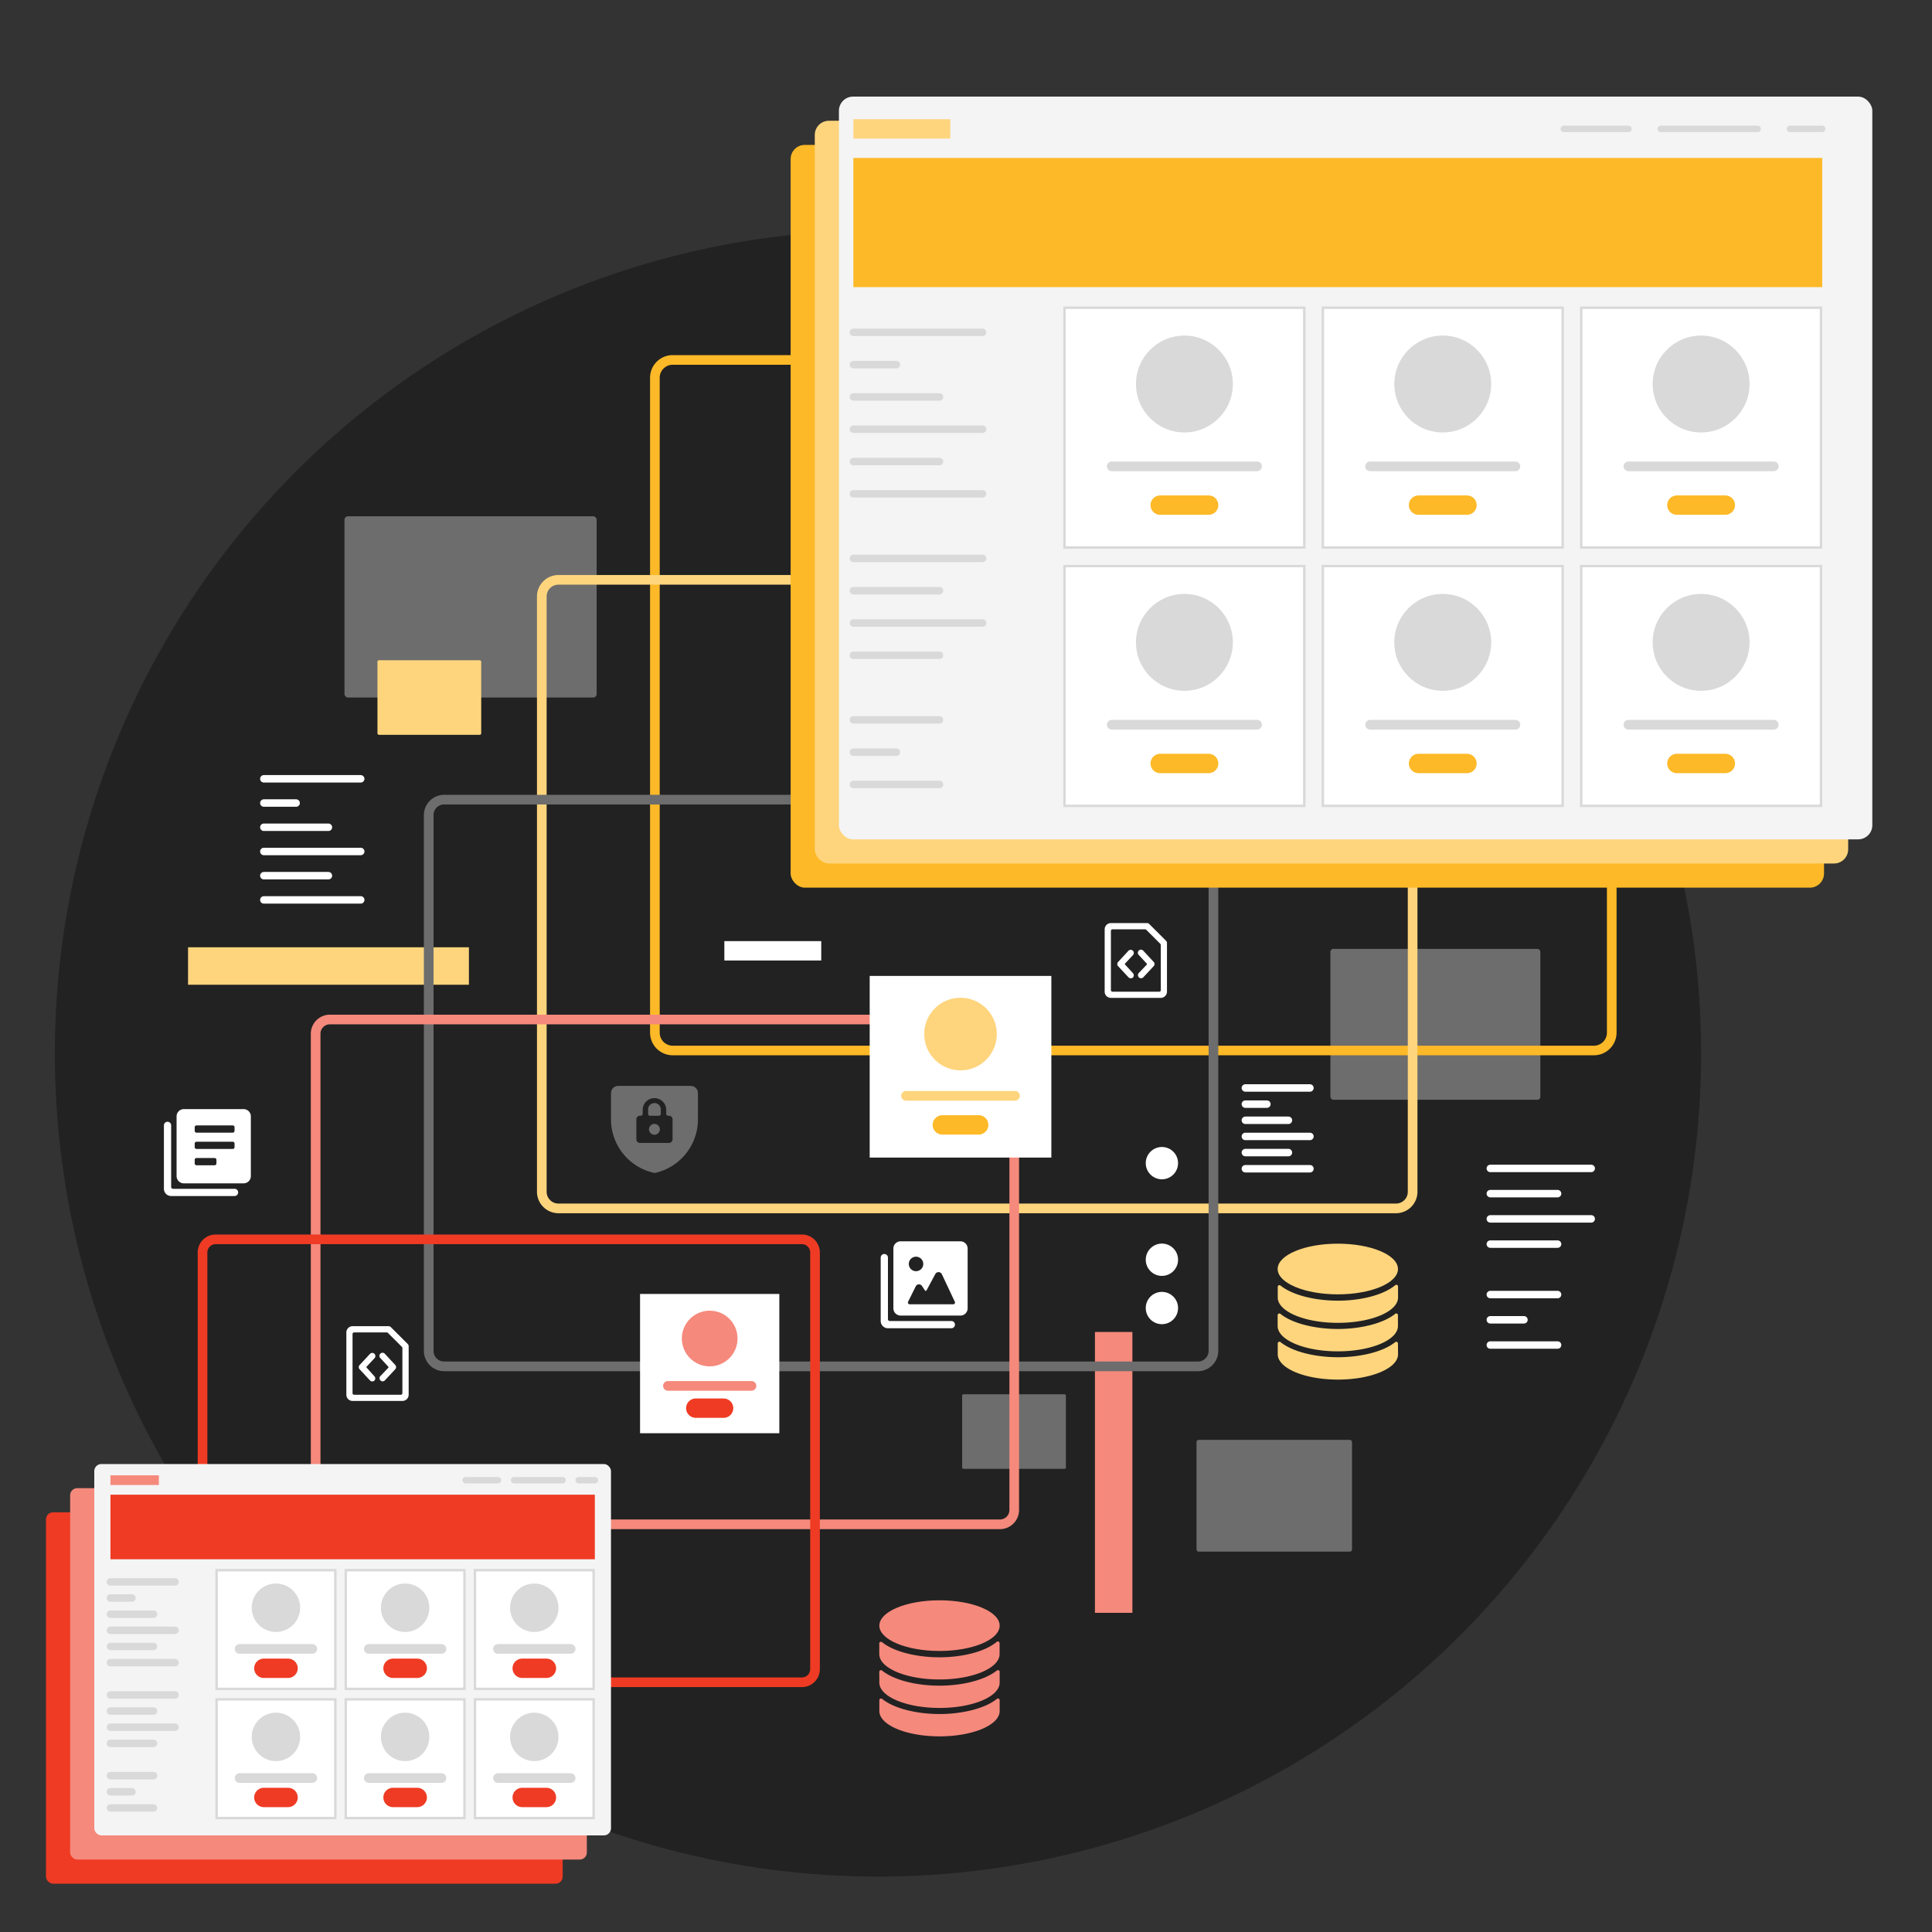 <svg xmlns="http://www.w3.org/2000/svg" id="Layer_1" data-name="Layer 1" viewBox="0 0 800 800"><rect x="0" y="0" width="800" height="800" fill="#333333" stroke="none"/><defs><style>.cls-1{fill:#222;}.cls-2{fill:#6d6d6d;}.cls-3{fill:#fed57d;}.cls-4{fill:#f5897c;}.cls-5{fill:#fdb927;}.cls-6{fill:#ef3b24;}.cls-7{fill:#f4f4f4;}.cls-8{fill:#fff;}.cls-9{fill:#d9d9d9;}.cls-10,.cls-11,.cls-12,.cls-13,.cls-14,.cls-15,.cls-16,.cls-17{fill:none;stroke-linecap:round;stroke-linejoin:round;}.cls-10{stroke:#fdb927;}.cls-10,.cls-14{stroke-width:8.02px;}.cls-11,.cls-12,.cls-13{stroke:#d9d9d9;}.cls-11,.cls-15,.cls-16{stroke-width:4.01px;}.cls-12,.cls-17{stroke-width:3.09px;}.cls-13{stroke-width:2.67px;}.cls-14{stroke:#ef3b24;}.cls-15{stroke:#fed57d;}.cls-16{stroke:#f5897c;}.cls-17{stroke:#fff;}</style></defs><circle class="cls-1" cx="363.55" cy="436.22" r="340.84"></circle><rect class="cls-2" x="142.64" y="213.78" width="104.42" height="75.05" rx="1.43"></rect><rect class="cls-3" x="77.87" y="392.25" width="116.3" height="15.51"></rect><rect class="cls-4" x="403.01" y="601.93" width="116.3" height="15.51" transform="translate(1070.83 148.53) rotate(90)"></rect><rect class="cls-2" x="398.4" y="577.34" width="42.96" height="30.88" rx="0.59"></rect><rect class="cls-3" x="156.3" y="273.39" width="42.96" height="30.88" rx="0.59"></rect><rect class="cls-2" x="550.9" y="392.91" width="86.92" height="62.47" rx="1.19"></rect><path class="cls-5" d="M660,151a5.39,5.39,0,0,1,5.39,5.38V427.58A5.39,5.39,0,0,1,660,433H278.56a5.39,5.39,0,0,1-5.39-5.39V156.42a5.38,5.38,0,0,1,5.39-5.38H660m0-4H278.56a9.4,9.4,0,0,0-9.39,9.38V427.58a9.4,9.4,0,0,0,9.39,9.39H660a9.4,9.4,0,0,0,9.39-9.39V156.42A9.4,9.4,0,0,0,660,147Z"></path><path class="cls-3" d="M578.05,242.07a4.89,4.89,0,0,1,4.89,4.9V493.48a4.89,4.89,0,0,1-4.89,4.89H231.24a4.89,4.89,0,0,1-4.89-4.89V247a4.89,4.89,0,0,1,4.89-4.9H578.05m0-4H231.24a8.9,8.9,0,0,0-8.89,8.9V493.48a8.9,8.9,0,0,0,8.89,8.89H578.05a8.9,8.9,0,0,0,8.89-8.89V247a8.9,8.9,0,0,0-8.89-8.9Z"></path><path class="cls-2" d="M496.05,333.11a4.41,4.41,0,0,1,4.41,4.41V559.38a4.41,4.41,0,0,1-4.41,4.4H183.93a4.4,4.4,0,0,1-4.41-4.4V337.52a4.4,4.4,0,0,1,4.41-4.41H496.05m0-4H183.93a8.42,8.42,0,0,0-8.41,8.41V559.38a8.41,8.41,0,0,0,8.41,8.4H496.05a8.42,8.42,0,0,0,8.41-8.4V337.52a8.42,8.42,0,0,0-8.41-8.41Z"></path><path class="cls-4" d="M414.05,424.15a3.91,3.91,0,0,1,3.92,3.91V625.27a3.92,3.92,0,0,1-3.92,3.92H136.61a3.92,3.92,0,0,1-3.91-3.92V428.06a3.91,3.91,0,0,1,3.91-3.91H414.05m0-4H136.61a7.92,7.92,0,0,0-7.91,7.91V625.27a7.92,7.92,0,0,0,7.91,7.92H414.05a7.93,7.93,0,0,0,7.92-7.92V428.06a7.92,7.92,0,0,0-7.92-7.91Z"></path><path class="cls-6" d="M332.06,515.18a3.43,3.43,0,0,1,3.42,3.43V691.17a3.42,3.42,0,0,1-3.42,3.42H89.3a3.42,3.42,0,0,1-3.43-3.42V518.61a3.43,3.43,0,0,1,3.43-3.43H332.06m0-4H89.3a7.43,7.43,0,0,0-7.43,7.43V691.17a7.43,7.43,0,0,0,7.43,7.42H332.06a7.43,7.43,0,0,0,7.42-7.42V518.61a7.43,7.43,0,0,0-7.42-7.43Z"></path><rect class="cls-6" x="19.04" y="626.22" width="213.96" height="153.78" rx="2.94"></rect><rect class="cls-5" x="327.38" y="60" width="427.91" height="307.56" rx="5.87"></rect><rect class="cls-3" x="337.38" y="50" width="427.91" height="307.56" rx="5.87"></rect><rect class="cls-7" x="347.38" y="40" width="427.91" height="307.56" rx="5.87"></rect><rect class="cls-8" x="440.79" y="127.42" width="99.29" height="99.29"></rect><path class="cls-9" d="M539.58,127.92v98.29H441.29V127.92h98.29m1-1H440.29V227.21H540.58V126.92Z"></path><line class="cls-10" x1="480.41" y1="209.16" x2="500.47" y2="209.16"></line><line class="cls-11" x1="460.35" y1="193.11" x2="520.53" y2="193.11"></line><circle class="cls-9" cx="490.44" cy="159.01" r="20.06"></circle><rect class="cls-8" x="547.77" y="127.42" width="99.29" height="99.29"></rect><path class="cls-9" d="M646.56,127.92v98.29H548.27V127.92h98.29m1-1H547.27V227.21H647.56V126.92Z"></path><line class="cls-10" x1="587.39" y1="209.16" x2="607.44" y2="209.16"></line><line class="cls-11" x1="567.33" y1="193.11" x2="627.5" y2="193.11"></line><circle class="cls-9" cx="597.41" cy="159.01" r="20.06"></circle><rect class="cls-8" x="654.75" y="127.42" width="99.29" height="99.29"></rect><path class="cls-9" d="M753.54,127.92v98.29H655.25V127.92h98.29m1-1H654.25V227.21H754.54V126.92Z"></path><line class="cls-10" x1="694.36" y1="209.16" x2="714.42" y2="209.16"></line><line class="cls-11" x1="674.3" y1="193.11" x2="734.48" y2="193.11"></line><circle class="cls-9" cx="704.39" cy="159.01" r="20.06"></circle><rect class="cls-8" x="440.79" y="234.4" width="99.29" height="99.29"></rect><path class="cls-9" d="M539.58,234.9v98.29H441.29V234.9h98.29m1-1H440.29V334.19H540.58V233.9Z"></path><line class="cls-10" x1="480.41" y1="316.14" x2="500.47" y2="316.14"></line><line class="cls-11" x1="460.35" y1="300.09" x2="520.53" y2="300.09"></line><circle class="cls-9" cx="490.44" cy="265.99" r="20.06"></circle><rect class="cls-8" x="547.77" y="234.4" width="99.29" height="99.29"></rect><path class="cls-9" d="M646.56,234.9v98.29H548.27V234.9h98.29m1-1H547.27V334.19H647.56V233.9Z"></path><line class="cls-10" x1="587.39" y1="316.14" x2="607.44" y2="316.14"></line><line class="cls-11" x1="567.33" y1="300.09" x2="627.5" y2="300.09"></line><circle class="cls-9" cx="597.41" cy="265.99" r="20.06"></circle><rect class="cls-8" x="654.75" y="234.4" width="99.29" height="99.29"></rect><path class="cls-9" d="M753.54,234.9v98.29H655.25V234.9h98.29m1-1H654.25V334.19H754.54V233.9Z"></path><line class="cls-10" x1="694.36" y1="316.14" x2="714.42" y2="316.14"></line><line class="cls-11" x1="674.3" y1="300.09" x2="734.48" y2="300.09"></line><circle class="cls-9" cx="704.39" cy="265.99" r="20.06"></circle><line class="cls-12" x1="353.37" y1="137.62" x2="406.86" y2="137.62"></line><line class="cls-12" x1="353.37" y1="150.99" x2="371.2" y2="150.99"></line><line class="cls-12" x1="353.37" y1="164.36" x2="389.03" y2="164.36"></line><line class="cls-12" x1="353.37" y1="177.73" x2="406.86" y2="177.73"></line><line class="cls-12" x1="353.37" y1="191.11" x2="389.03" y2="191.11"></line><line class="cls-12" x1="353.37" y1="204.48" x2="406.86" y2="204.48"></line><line class="cls-12" x1="353.37" y1="231.22" x2="406.86" y2="231.22"></line><line class="cls-12" x1="353.37" y1="244.59" x2="389.03" y2="244.59"></line><line class="cls-12" x1="353.37" y1="257.97" x2="406.86" y2="257.97"></line><line class="cls-12" x1="353.37" y1="271.34" x2="389.03" y2="271.34"></line><line class="cls-12" x1="353.37" y1="298.08" x2="389.03" y2="298.08"></line><line class="cls-12" x1="353.37" y1="324.83" x2="389.03" y2="324.83"></line><line class="cls-12" x1="353.37" y1="311.46" x2="371.2" y2="311.46"></line><rect class="cls-5" x="353.37" y="65.4" width="401.17" height="53.49"></rect><line class="cls-13" x1="741.17" y1="53.37" x2="754.54" y2="53.37"></line><line class="cls-13" x1="687.68" y1="53.37" x2="727.79" y2="53.37"></line><line class="cls-13" x1="647.56" y1="53.37" x2="674.3" y2="53.37"></line><rect class="cls-3" x="353.37" y="49.36" width="40.12" height="8.02"></rect><rect class="cls-2" x="495.45" y="596.22" width="64.39" height="46.28" rx="0.88"></rect><rect class="cls-4" x="29.04" y="616.22" width="213.96" height="153.78" rx="2.94"></rect><rect class="cls-7" x="39.04" y="606.22" width="213.96" height="153.78" rx="2.94"></rect><rect class="cls-8" x="89.69" y="650.18" width="49.15" height="49.15"></rect><path class="cls-9" d="M138.34,650.68v48.15H90.19V650.68h48.15m1-1H89.19v50.15h50.15V649.68Z"></path><line class="cls-14" x1="109.25" y1="690.8" x2="119.28" y2="690.8"></line><line class="cls-11" x1="99.22" y1="682.78" x2="129.31" y2="682.78"></line><circle class="cls-9" cx="114.26" cy="665.73" r="10.03"></circle><rect class="cls-8" x="143.18" y="650.18" width="49.15" height="49.15"></rect><path class="cls-9" d="M191.83,650.68v48.15H143.68V650.68h48.15m1-1H142.68v50.15h50.15V649.68Z"></path><line class="cls-14" x1="162.74" y1="690.8" x2="172.77" y2="690.8"></line><line class="cls-11" x1="152.71" y1="682.78" x2="182.8" y2="682.78"></line><circle class="cls-9" cx="167.75" cy="665.73" r="10.03"></circle><rect class="cls-8" x="196.67" y="650.18" width="49.15" height="49.15"></rect><path class="cls-9" d="M245.31,650.68v48.15H197.17V650.68h48.14m1-1H196.17v50.15h50.14V649.68Z"></path><line class="cls-14" x1="216.23" y1="690.8" x2="226.26" y2="690.8"></line><line class="cls-11" x1="206.2" y1="682.78" x2="236.29" y2="682.78"></line><circle class="cls-9" cx="221.24" cy="665.73" r="10.03"></circle><rect class="cls-8" x="89.69" y="703.67" width="49.15" height="49.15"></rect><path class="cls-9" d="M138.34,704.17v48.14H90.19V704.17h48.15m1-1H89.19v50.14h50.15V703.17Z"></path><line class="cls-14" x1="109.25" y1="744.29" x2="119.28" y2="744.29"></line><line class="cls-11" x1="99.22" y1="736.26" x2="129.31" y2="736.26"></line><circle class="cls-9" cx="114.26" cy="719.21" r="10.03"></circle><rect class="cls-8" x="143.18" y="703.67" width="49.15" height="49.15"></rect><path class="cls-9" d="M191.83,704.17v48.14H143.68V704.17h48.15m1-1H142.68v50.14h50.15V703.17Z"></path><line class="cls-14" x1="162.74" y1="744.29" x2="172.77" y2="744.29"></line><line class="cls-11" x1="152.71" y1="736.26" x2="182.8" y2="736.26"></line><circle class="cls-9" cx="167.75" cy="719.21" r="10.03"></circle><rect class="cls-8" x="196.67" y="703.67" width="49.15" height="49.15"></rect><path class="cls-9" d="M245.31,704.17v48.14H197.17V704.17h48.14m1-1H196.17v50.14h50.14V703.17Z"></path><line class="cls-14" x1="216.23" y1="744.29" x2="226.26" y2="744.29"></line><line class="cls-11" x1="206.2" y1="736.26" x2="236.29" y2="736.26"></line><circle class="cls-9" cx="221.24" cy="719.21" r="10.03"></circle><line class="cls-12" x1="45.73" y1="655.03" x2="72.47" y2="655.03"></line><line class="cls-12" x1="45.73" y1="661.71" x2="54.65" y2="661.71"></line><line class="cls-12" x1="45.73" y1="668.4" x2="63.56" y2="668.4"></line><line class="cls-12" x1="45.73" y1="675.09" x2="72.48" y2="675.09"></line><line class="cls-12" x1="45.73" y1="681.77" x2="63.56" y2="681.77"></line><line class="cls-12" x1="45.73" y1="688.46" x2="72.48" y2="688.46"></line><line class="cls-12" x1="45.73" y1="701.83" x2="72.47" y2="701.83"></line><line class="cls-12" x1="45.73" y1="708.52" x2="63.56" y2="708.52"></line><line class="cls-12" x1="45.73" y1="715.2" x2="72.48" y2="715.2"></line><line class="cls-12" x1="45.73" y1="721.89" x2="63.56" y2="721.89"></line><line class="cls-12" x1="45.73" y1="735.26" x2="63.56" y2="735.26"></line><line class="cls-12" x1="45.73" y1="748.63" x2="63.56" y2="748.63"></line><line class="cls-12" x1="45.73" y1="741.95" x2="54.65" y2="741.95"></line><rect class="cls-6" x="45.73" y="618.92" width="200.58" height="26.74"></rect><line class="cls-13" x1="239.63" y1="612.91" x2="246.31" y2="612.91"></line><line class="cls-13" x1="212.88" y1="612.91" x2="232.94" y2="612.91"></line><line class="cls-13" x1="192.82" y1="612.91" x2="206.2" y2="612.91"></line><rect class="cls-4" x="45.73" y="610.9" width="20.06" height="4.01"></rect><rect class="cls-8" x="360.12" y="404.11" width="75.22" height="75.22"></rect><line class="cls-10" x1="390.2" y1="465.79" x2="405.25" y2="465.79"></line><line class="cls-15" x1="375.16" y1="453.75" x2="420.29" y2="453.75"></line><circle class="cls-3" cx="397.73" cy="428.18" r="15.04"></circle><rect class="cls-8" x="265.03" y="535.8" width="57.67" height="57.67"></rect><line class="cls-14" x1="288.1" y1="583.09" x2="299.63" y2="583.09"></line><line class="cls-16" x1="276.57" y1="573.86" x2="311.17" y2="573.86"></line><circle class="cls-4" cx="293.87" cy="554.25" r="11.53"></circle><line class="cls-17" x1="109.25" y1="322.49" x2="149.36" y2="322.49"></line><line class="cls-17" x1="109.25" y1="332.52" x2="122.62" y2="332.52"></line><line class="cls-17" x1="109.25" y1="342.55" x2="135.99" y2="342.55"></line><line class="cls-17" x1="109.25" y1="352.58" x2="149.37" y2="352.58"></line><line class="cls-17" x1="109.25" y1="362.6" x2="135.99" y2="362.6"></line><line class="cls-17" x1="109.25" y1="372.63" x2="149.37" y2="372.63"></line><line class="cls-17" x1="515.68" y1="450.51" x2="542.42" y2="450.51"></line><line class="cls-17" x1="515.68" y1="457.2" x2="524.59" y2="457.2"></line><line class="cls-17" x1="515.68" y1="463.89" x2="533.51" y2="463.89"></line><line class="cls-17" x1="515.68" y1="470.57" x2="542.42" y2="470.57"></line><line class="cls-17" x1="515.68" y1="477.26" x2="533.51" y2="477.26"></line><line class="cls-17" x1="515.68" y1="483.95" x2="542.42" y2="483.95"></line><rect class="cls-8" x="299.94" y="389.7" width="40.12" height="8.02"></rect><line class="cls-17" x1="617.11" y1="483.82" x2="658.89" y2="483.82"></line><line class="cls-17" x1="617.11" y1="494.26" x2="644.96" y2="494.26"></line><line class="cls-17" x1="617.11" y1="504.71" x2="658.89" y2="504.71"></line><line class="cls-17" x1="617.11" y1="515.16" x2="644.96" y2="515.16"></line><line class="cls-17" x1="617.11" y1="536.05" x2="644.96" y2="536.05"></line><line class="cls-17" x1="617.11" y1="556.95" x2="644.96" y2="556.95"></line><line class="cls-17" x1="617.11" y1="546.5" x2="631.04" y2="546.5"></line><circle class="cls-8" cx="481.12" cy="521.63" r="6.69"></circle><circle class="cls-8" cx="481.12" cy="541.63" r="6.69"></circle><circle class="cls-8" cx="481.12" cy="481.63" r="6.69"></circle><path class="cls-4" d="M413.94,704a.67.67,0,0,0-.37-.58.69.69,0,0,0-.71,0c-5.08,4.14-14.65,6.32-23.83,6.32s-18.77-2.18-23.83-6.32a.7.7,0,0,0-.71,0,.67.67,0,0,0-.37.58v4.51c0,5.79,11.15,10.48,24.91,10.48s24.91-4.69,24.91-10.48Z"></path><path class="cls-4" d="M364.12,696.74c0,5.79,11.15,10.48,24.91,10.48s24.91-4.69,24.91-10.48v-4.51a.67.67,0,0,0-.37-.58.69.69,0,0,0-.71,0C407.78,695.79,398.21,698,389,698s-18.77-2.18-23.83-6.32a.7.7,0,0,0-.71,0,.67.67,0,0,0-.37.58Z"></path><path class="cls-4" d="M389,686.25c-9.17,0-18.77-2.18-23.83-6.32a.7.7,0,0,0-.71,0,.67.67,0,0,0-.37.42v4.59c0,5.79,11.15,10.49,24.91,10.49s24.91-4.7,24.91-10.49v-4.59a.73.73,0,0,0-1.08-.58C407.78,684.07,398.21,686.25,389,686.25Z"></path><ellipse class="cls-4" cx="389.03" cy="673.14" rx="24.91" ry="10.49"></ellipse><path class="cls-3" d="M578.86,556.28a.68.68,0,0,0-.36-.58.7.7,0,0,0-.71,0C572.7,559.84,563.13,562,554,562s-18.78-2.18-23.84-6.32a.7.7,0,0,0-.71,0,.68.68,0,0,0-.36.58v4.51c0,5.79,11.14,10.49,24.91,10.49s24.9-4.7,24.9-10.49Z"></path><path class="cls-3" d="M529.05,549.07c0,5.79,11.14,10.49,24.91,10.49s24.9-4.7,24.9-10.49v-4.51a.68.68,0,0,0-.36-.58.7.7,0,0,0-.71,0c-5.09,4.14-14.66,6.32-23.83,6.32s-18.78-2.18-23.84-6.32a.7.7,0,0,0-.71,0,.68.68,0,0,0-.36.58Z"></path><path class="cls-3" d="M554,538.58c-9.18,0-18.78-2.18-23.84-6.32a.7.7,0,0,0-.71,0,.68.68,0,0,0-.36.42v4.59c0,5.79,11.14,10.49,24.91,10.49s24.9-4.7,24.9-10.49v-4.59a.71.71,0,0,0-.36-.58.7.7,0,0,0-.71,0C572.7,536.4,563.13,538.58,554,538.58Z"></path><ellipse class="cls-3" cx="553.96" cy="525.47" rx="24.91" ry="10.49"></ellipse><path class="cls-8" d="M482.88,389.61l-7-7a1.32,1.32,0,0,0-.9-.38H460a2.58,2.58,0,0,0-2.58,2.58v25.8A2.57,2.57,0,0,0,460,413.2h20.64a2.58,2.58,0,0,0,2.58-2.58V390.53A1.29,1.29,0,0,0,482.88,389.61ZM480.67,410a.64.64,0,0,1-.65.64H460.67A.64.64,0,0,1,460,410V385.47a.65.65,0,0,1,.64-.65h13.55a.63.63,0,0,1,.46.2l5.85,5.84a.68.68,0,0,1,.14.41Z"></path><path class="cls-8" d="M465.87,399.41a.32.32,0,0,1,0-.43l3.27-3.5a1.29,1.29,0,1,0-1.89-1.77h0L463,398.32a1.29,1.29,0,0,0,0,1.77l4.29,4.6a1.3,1.3,0,0,0,1.83.07h0a1.31,1.31,0,0,0,0-1.8Z"></path><path class="cls-8" d="M473.45,393.71a1.29,1.29,0,0,0-2,1.63l.12.13,3.27,3.54a.33.33,0,0,1,0,.44l-3.27,3.43a1.29,1.29,0,0,0,1.85,1.8h0l4.29-4.61a1.27,1.27,0,0,0,0-1.76Z"></path><path class="cls-8" d="M168.83,556.52l-7-7a1.32,1.32,0,0,0-.9-.38H146a2.58,2.58,0,0,0-2.58,2.58v25.8a2.57,2.57,0,0,0,2.58,2.58h20.64a2.58,2.58,0,0,0,2.58-2.58V557.44A1.29,1.29,0,0,0,168.83,556.52Zm-2.21,20.37a.64.64,0,0,1-.65.64H146.62a.64.64,0,0,1-.64-.64V552.38a.65.65,0,0,1,.64-.65h13.55a.63.63,0,0,1,.46.2l5.85,5.84a.68.68,0,0,1,.14.41Z"></path><path class="cls-8" d="M151.82,566.32a.32.32,0,0,1,0-.43l3.27-3.5a1.29,1.29,0,0,0-1.89-1.77h0l-4.29,4.61a1.27,1.27,0,0,0,0,1.76l4.29,4.61a1.3,1.3,0,0,0,1.83.07h0a1.29,1.29,0,0,0,0-1.79Z"></path><path class="cls-8" d="M159.4,560.62a1.29,1.29,0,1,0-2,1.63l.12.13,3.27,3.54a.33.33,0,0,1,0,.44l-3.27,3.43a1.29,1.29,0,0,0,1.85,1.8h0l4.29-4.61a1.29,1.29,0,0,0,0-1.77Z"></path><circle class="cls-2" cx="270.98" cy="467.63" r="2.25"></circle><path class="cls-2" d="M271,456.76a2.63,2.63,0,0,0-2.63,2.62v1.88a.76.76,0,0,0,.75.75h3.75a.76.76,0,0,0,.75-.75v-1.88A2.63,2.63,0,0,0,271,456.76Z"></path><path class="cls-2" d="M289,452.65a3,3,0,0,0-3-3H256a3,3,0,0,0-3,3v11a22.69,22.69,0,0,0,17.79,22,1.5,1.5,0,0,0,.3,0,1.5,1.5,0,0,0,.3,0A22.73,22.73,0,0,0,289,463.45Zm-10.5,19.11a1.51,1.51,0,0,1-1.5,1.5H265a1.5,1.5,0,0,1-1.5-1.5v-8.25A1.5,1.5,0,0,1,265,462h.37a.76.76,0,0,0,.75-.75v-1.88a4.88,4.88,0,0,1,9.75,0v1.88a.76.76,0,0,0,.75.75H277a1.5,1.5,0,0,1,1.5,1.5Z"></path><path class="cls-8" d="M397.68,514H372.93a3,3,0,0,0-3,3v24.75a3,3,0,0,0,3,3h24.75a3,3,0,0,0,3-3V517A3,3,0,0,0,397.68,514Zm-18.49,18.64a1.48,1.48,0,0,1,1.24-.82,1.49,1.49,0,0,1,1.34.67l1.24,1.86a.4.4,0,0,0,.33.17.36.36,0,0,0,.32-.2l3.66-6.82a1.52,1.52,0,0,1,2.67.1l5.37,11.4a.71.71,0,0,1,0,.72.75.75,0,0,1-.63.36H376.68a.76.76,0,0,1-.64-.36.79.79,0,0,1,0-.73Zm-2.88-9.27a3,3,0,1,1,3,3A3,3,0,0,1,376.31,523.38Z"></path><path class="cls-8" d="M393.93,547h-25.5a.76.76,0,0,1-.75-.75v-25.5a1.5,1.5,0,0,0-3,0V547a3,3,0,0,0,3,3h26.25a1.5,1.5,0,1,0,0-3Z"></path><path class="cls-8" d="M100.87,459.26H76.12a3,3,0,0,0-3,3V487a3,3,0,0,0,3,3h24.75a3,3,0,0,0,3-3V462.26A3,3,0,0,0,100.87,459.26Zm-11.25,22.5a.76.76,0,0,1-.75.75h-7.5a.76.76,0,0,1-.75-.75v-1.5a.76.76,0,0,1,.75-.75h7.5a.76.76,0,0,1,.75.75Zm7.5-6.75a.76.76,0,0,1-.75.75h-15a.76.76,0,0,1-.75-.75v-1.5a.76.76,0,0,1,.75-.75h15a.76.76,0,0,1,.75.75Zm0-6.75a.76.76,0,0,1-.75.75h-15a.76.76,0,0,1-.75-.75v-1.5a.76.76,0,0,1,.75-.75h15a.76.76,0,0,1,.75.75Z"></path><path class="cls-8" d="M97.12,492.26H71.62a.76.76,0,0,1-.75-.75V466a1.5,1.5,0,0,0-3,0v26.25a3,3,0,0,0,3,3H97.12a1.5,1.5,0,0,0,0-3Z"></path></svg>